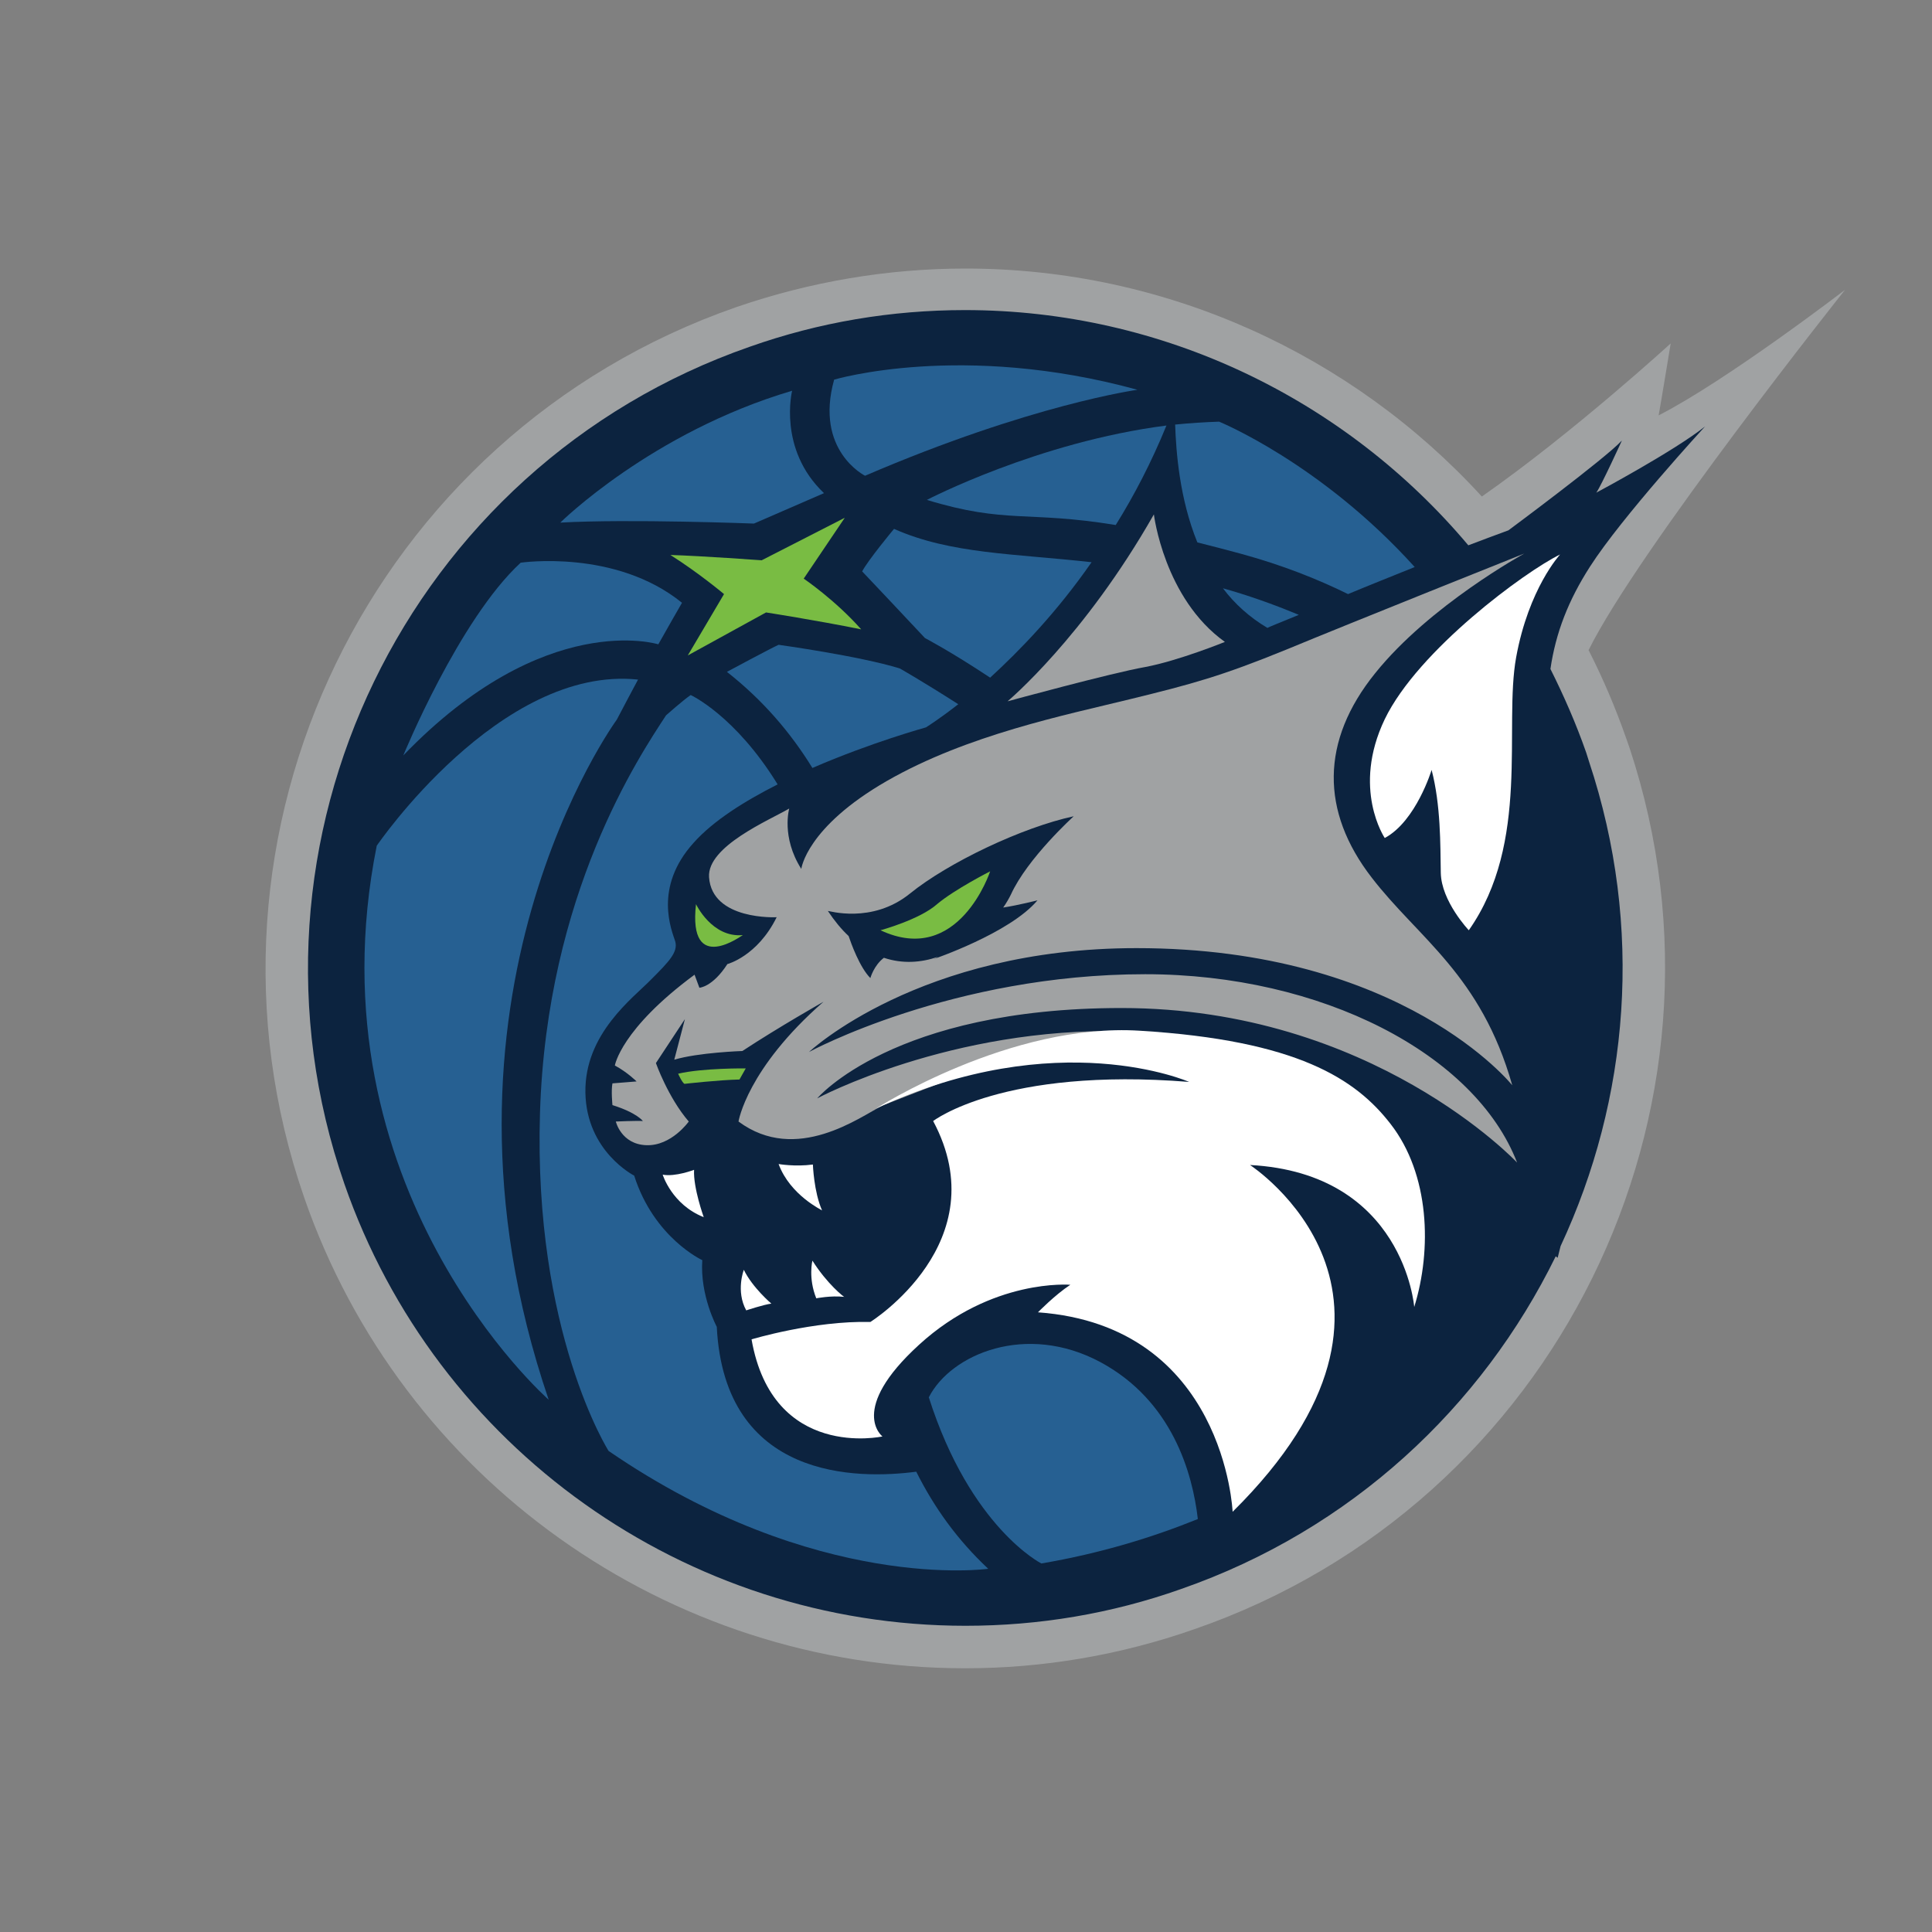 <svg xml:space="preserve" style="enable-background:new 0 0 400 400;" viewBox="0 0 400 400" y="0px" x="0px" xmlns:xlink="http://www.w3.org/1999/xlink" xmlns="http://www.w3.org/2000/svg" id="Layer_2_1_" version="1.1">
<rect x="0" y="0" width="400" height="400" fill="#808080" stroke="none"/>
<style type="text/css">
	.st0{fill:#A0A2A3;}
	.st1{fill:#0C233F;}
	.st2{fill:#266092;}
	.st3{fill:#79BC43;}
	.st4{fill:#FFFFFF;}
</style>
<g>
	<path d="M337.4,154.9l-0.7-2c-2.2-6.3-4.8-12.4-7.8-18.3c10.3-20.8,53.1-74.6,53.1-74.6S357.5,78.8,343.4,86
		c0.3-1.5,2.5-14.9,2.5-14.9s-20.2,18.5-39.1,31.7c-26.9-29.4-65.4-47.2-106.9-47.2c-16.1,0-32.1,2.7-47.5,8
		C76.9,89.9,36.8,172.5,63,248c20.2,58.2,75.2,97.4,136.8,97.4c16.1,0,32.1-2.7,47.5-8.1C322.1,311.4,362.2,229.9,337.4,154.9
		L337.4,154.9z" class="st0"></path>
	<g>
		<g>
			<path d="M329,157.7L329,157.7l-0.6-1.9c-2.1-6-4.6-11.7-7.4-17.3c1.1-7.5,3.7-14.2,8.2-21.2
				c6.6-10.3,23.8-29,23.8-29c-6.4,5.1-22.5,13.7-22.5,13.7c1.1-1.6,5.3-10.8,5.3-10.8c-3.4,3.7-23.5,18.6-23.5,18.6
				c-2.4,0.9-5.2,1.9-8.3,3.1c-25.4-30.2-63.2-48.7-104.2-48.7c-15.2,0-30.2,2.5-44.6,7.6C84.3,96.5,46.7,174.2,71.3,245.1
				c19,54.7,70.7,91.5,128.6,91.5c15.2,0,30.2-2.5,44.6-7.6c35.3-12.3,62.3-37.7,77.6-68.9c0.2,0.2,0.4,0.3,0.4,0.3
				c0.2-0.8,0.4-1.6,0.6-2.4C337.3,227.6,340.4,192,329,157.7" class="st1"></path>
			<g>
				<path d="M191.9,103.5c16.4,5,20.8,2.2,39.1,5.2c3.8-6.1,7.4-13,10.5-20.6C214.9,91.5,191.9,103.5,191.9,103.5" class="st2"></path>
				<path d="M178.5,118.3c0,0,10.6,11.2,13,13.8c0,0,5.2,2.7,13.5,8.2c6.1-5.6,13.7-13.4,21-23.9
					c-16.1-1.8-29.2-1.7-40.9-6.9C185,109.6,179.7,116,178.5,118.3" class="st2"></path>
				<path d="M247.9,112.3c2.8,0.7,5.9,1.5,9.2,2.4c8.4,2.3,15.7,5.2,22,8.3c4.3-1.8,9.1-3.7,13.8-5.6
					c-19.4-21.5-40.5-30.1-40.5-30.1c-3,0.1-6.1,0.3-9.1,0.6C243.5,93.6,244.2,103.2,247.9,112.3" class="st2"></path>
				<path d="M268.9,127.3c-5.5-2.3-10.7-4.1-15.7-5.5c2.4,3.2,5.5,6,9.2,8.2C262.5,129.9,265,128.9,268.9,127.3" class="st2"></path>
				<path d="M186.3,138.4c-8.4-2.6-25.1-4.9-25.1-4.9c-1.4,0.6-10.7,5.6-10.7,5.6c7.5,5.9,13.2,12.6,17.7,19.9
					c12.2-5.3,23.5-8.4,23.5-8.4s2.6-1.6,6.7-4.8C190.9,141,186.3,138.4,186.3,138.4" class="st2"></path>
				<path d="M158.6,126.8c0,0,10.3,1.6,19.7,3.5c-5.4-6.1-11.9-10.5-11.9-10.5l8.5-12.6l-17.2,8.8
					c0,0-12.4-0.9-18.9-1.1c6,3.8,11.1,8.1,11.1,8.1l-7.5,12.7L158.6,126.8z" class="st3"></path>
				<path d="M227.8,282c-15.3-8.2-30.9-1.7-35.5,7.3c8.6,27,23.3,34.4,23.3,34.4c12.3-2.1,23-5.4,32.4-9.2
					C246.9,305,242.7,290,227.8,282" class="st2"></path>
				<path d="M189.7,304.7c-12.2,1.6-39.7,1.7-41.3-30c0,0-3.5-6.5-3-13.8c0,0-10-4.6-14.1-17.5c0,0-9.9-5-10.1-17.2
					c-0.2-12.2,9.9-19.6,13.6-23.4c3.8-3.8,5.6-5.7,5-7.9c-0.7-2.2-4.6-11.1,3.8-20.4c4.1-4.6,10.5-8.6,17.4-12.1
					c-8.8-14.3-18-18.5-18-18.5c-1.5,1-5.1,4.2-5.1,4.2c-5.5,8.4-24.7,36.9-26.1,82.3c-1.4,45.4,14.2,70,14.2,70
					c43,29.5,78.6,24.4,78.6,24.4C198.2,318.8,193.4,312.1,189.7,304.7" class="st2"></path>
				<path d="M136.3,133.4c1.1-2,4.9-8.6,4.9-8.6c-13.8-11.2-33.4-8.3-33.4-8.3c-12.8,11.8-24.3,39.9-24.3,39.9
					C112.8,126,136.3,133.4,136.3,133.4" class="st2"></path>
				<path d="M156.1,108.4c3.2-1.4,14.5-6.3,14.5-6.3C161,93,164,80.9,164,80.9c-29.1,8.6-48,27.3-48,27.3
					C130.2,107.4,156.1,108.4,156.1,108.4" class="st2"></path>
				<path d="M127.7,149c0.6-1.2,4.4-8.3,4.4-8.3c-28.6-3-54.1,34.4-54.1,34.4c-14.2,71,35.6,114.7,35.6,114.7
					C85.3,206.8,127.7,149,127.7,149" class="st2"></path>
				<path d="M179.1,98.5c34.4-14.8,56.4-17.8,56.4-17.8c-36.4-10-62.8-2.1-62.8-2.1C168.6,93.3,179.1,98.5,179.1,98.5" class="st2"></path>
			</g>
		</g>
		<g>
			<path d="M144.1,187.2c0,0,3.3,7,9.7,6.4C153.8,193.5,142.4,202.2,144.1,187.2" class="st3"></path>
			<path d="M182.3,192.6c0,0,8.1-2.2,11.7-5.4c3.7-3.1,11-6.8,11-6.8S198.5,200.2,182.3,192.6" class="st3"></path>
			<path d="M154.4,221.2c0,0-8.9-0.1-14,1.1c0,0,0.8,1.8,1.3,2.1c0,0,7-0.8,11.4-0.9L154.4,221.2z" class="st3"></path>
			<path d="M161.2,241c0,0,3.4,0.6,7.1,0.1c0,0,0.2,5.7,1.9,9.5C170.3,250.6,163.6,247.5,161.2,241" class="st4"></path>
			<path d="M137.2,243.2c0,0,1.9,6.2,8.5,8.8c0,0-2.2-6.1-2-9.8C143.7,242.2,139.8,243.7,137.2,243.2" class="st4"></path>
			<path d="M154.5,271.3c0,0,3.6-1.2,5.2-1.4c0,0-3.9-3.3-5.7-7C154,262.9,152.3,267.3,154.5,271.3" class="st4"></path>
			<path d="M168.2,261c0,0-0.9,3.6,0.8,7.8c0,0,3-0.6,5.8-0.3C174.8,268.6,171.3,265.9,168.2,261" class="st4"></path>
			<path d="M323,114.8c0,0-6.5,7-9.1,21.3c-2.6,14.3,3,38.3-9.8,56.5c0,0-5.7-6-5.8-11.9c-0.1-5.9,0-14-1.9-21.3
				c0,0-3.2,10.6-9.7,14.1c0,0-6.9-10.2,0-24.6C293.6,134.6,315.8,118.3,323,114.8" class="st4"></path>
			<path d="M237.1,201.7c-40,0-69.6,16.1-69.6,16.1s22.8-21.5,67.8-21.5c55.2,0,77.8,28.4,77.8,28.4
				c-6.5-22.9-19.4-30.4-29.1-43c-10.6-13.7-10.6-28.3,0.7-42.3c11.3-14.1,30.9-24.8,30.9-24.8s-35.8,14.3-49.3,19.9
				c-13.5,5.5-19.4,7.1-32.5,10.3c-13,3.2-33.5,7.3-50.2,16.9c-16.7,9.6-17.7,18.2-17.7,18.2c-4.2-6.6-2.5-12.5-2.5-12.5
				c-4.1,2.4-17,7.8-16.6,14.2c0.6,9,14,8.3,14,8.3c-4,8.1-10.2,9.7-10.2,9.7c-3.1,4.8-5.8,4.9-5.8,4.9c-0.3-0.8-1-2.7-1-2.7
				c-15.3,11.3-16.5,18.8-16.5,18.8c2.6,1.4,4.5,3.3,4.5,3.3c-1.1,0.1-5,0.4-5,0.4c-0.3,1.5,0,4.5,0,4.5c5.1,1.6,6.3,3.3,6.3,3.3
				c-1.1-0.1-5.6,0.1-5.6,0.1s1.1,4.7,6.3,4.9c5.2,0.2,8.8-4.9,8.8-4.9c-4.3-5-6.8-12.1-6.8-12.1l6-9.1c-0.6,2.3-2.2,8.4-2.2,8.4
				c5-1.5,14.1-1.8,14.1-1.8c7.6-5,16.8-10.2,16.8-10.2c-15.9,13.9-17.6,24.8-17.6,24.8c12,8.9,25.2-1,29.8-3.3
				c0,0,15.4-6.1,22.6-8.5c7.2-2.4,27.6-6.9,27.6-6.9c-36.1-0.9-63.7,13.9-63.7,13.9s15.7-18.7,63-18.7c51.9,0,81.9,32,81.9,32
				C305.4,218.2,273.6,201.7,237.1,201.7 M188.4,185c7.9-6.4,23.2-13.7,33.9-16c0,0-9.6,8.7-13,16.2c-0.4,0.8-0.9,1.7-1.6,2.7
				c3.2-0.5,7.1-1.5,7.1-1.5c-5.7,6.8-21.6,12.2-21.6,12.2c0.3-0.1,0.7-0.3,1-0.5c-3.5,1.2-7.3,1.5-11.2,0.2
				c-2.1,1.6-2.8,4.2-2.8,4.2c-2.2-2.2-4-7.2-4.5-8.7c-1.5-1.4-2.9-3.1-4.3-5.2C171.4,188.5,180.5,191.4,188.4,185" class="st0"></path>
			<path d="M208.6,145.2c0,0,15.8-13.2,30.3-38.7c0,0,2.1,17.4,14.7,26.4c0,0-9.6,3.9-16.5,5.2
				C230.2,139.3,208.6,145.2,208.6,145.2" class="st0"></path>
			<path d="M155.6,277.3c0,0,12.9-3.9,24.6-3.6c0,0,26.4-16.5,13-41.6c0,0,14.4-11.2,53-8.1c0,0-27.2-12-64.8,5.5
				c0,0,27.7-17.8,54.6-16.1c32.6,2,44.7,10,51.9,19.3c8.1,10.4,8.6,26,4.9,37.9c0,0-2.1-27.7-34-29.4c0,0,41.7,27-3.6,71.8
				c0,0-1.6-38.5-40.3-41.3c0,0,3.5-3.6,6.7-5.7c0,0-16.2-1.4-31.3,12.4c-14.8,13.5-7.6,19-7.6,19S160,302.4,155.6,277.3" class="st4"></path>
		</g>
	</g>
</g>
</svg>
